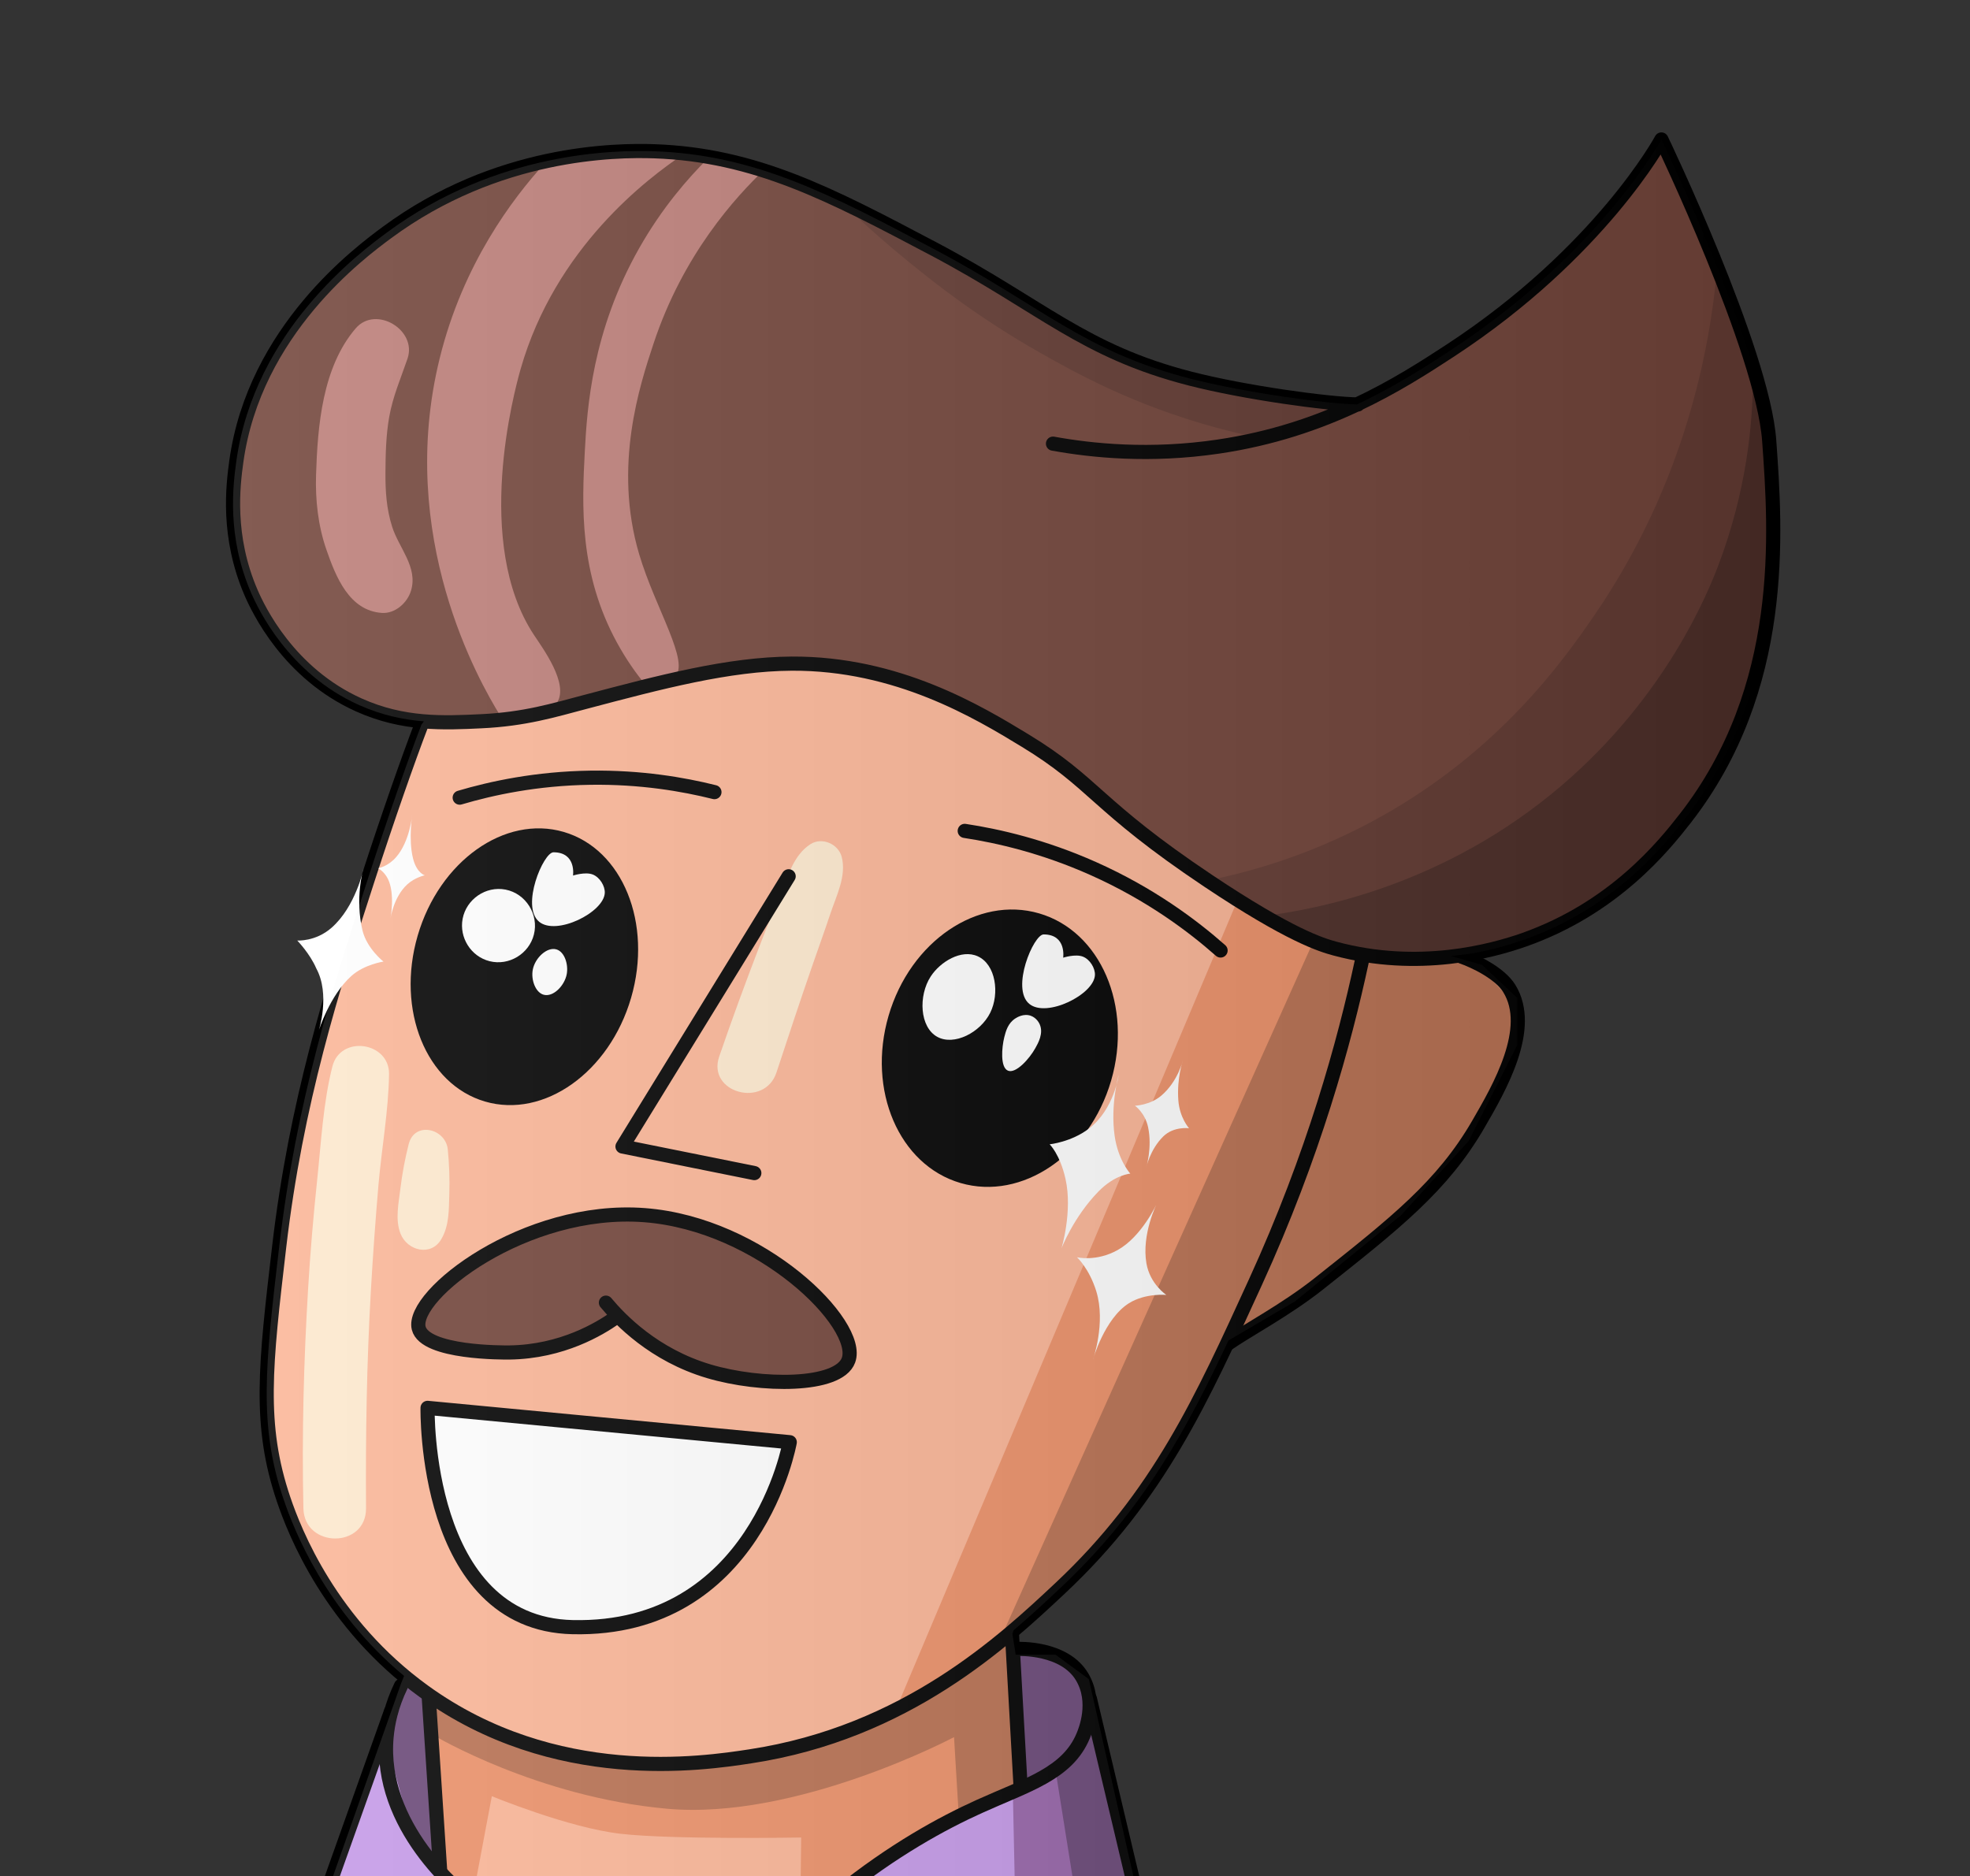 <?xml version="1.0" encoding="UTF-8"?> <svg xmlns="http://www.w3.org/2000/svg" width="696" height="663" viewBox="0 0 696 663" fill="none"><rect x="0" y="0" width="696" height="663" fill="#333333" stroke="none"/><g clip-path="url(#clip0_48_550)"><path d="M401.89 671.2L387.8 604.68C387.8 604.68 376.09 582.01 382.32 592.55C387.58 601.46 383.47 611.45 382.71 613.29C377.16 626.76 362.72 630.72 345.93 638.33C333.06 644.16 315.64 653.58 296.23 669.24" fill="#C69AE9"></path><path d="M143.82 594.3L137.17 606.83V628.93L149.3 654.76L158.3 662.98L321.67 651.63L360.8 631.48L378.41 621.11L385.84 605.07L382.71 591.76L377.24 587.26L359.04 582.76L214.65 636.76L143.82 594.3Z" fill="#C69AE9"></path><path d="M512.37 123.89C565.5 89.12 586.98 49.28 586.98 49.28C586.98 49.28 622.78 123.92 625.07 155.71C627.39 187.95 631.37 243.09 595.33 289.28C587.8 298.93 570.21 320.87 538.46 332.06C527.13 336.05 501.3 343.16 471.68 335.19C466.95 333.92 455.74 330.54 426.81 311.19C386.95 284.53 387.04 276.76 362.11 261.62C345.77 251.69 317.09 234.28 279.68 234.49C257.43 234.62 233.43 240.97 206.64 248.06C195.54 251 185.4 254.11 170.12 254.84C156.82 255.48 142.53 256.16 126.82 249.1C101.89 237.9 91.24 215.23 88.73 209.45C80.09 189.49 82.33 171.55 83.51 163.02C89.91 116.76 127.31 89.11 136.73 82.15C175.56 53.45 217.43 52.98 231.16 53.45C266.97 54.7 293.55 68.75 329.77 87.88C368.35 108.27 382.57 124.03 420.55 133.79C439.62 138.69 468.8 142.72 479.77 142.92" fill="#724439"></path><path d="M480.31 340.12C474.26 368.28 463.39 408.22 442.74 453.34C423.9 494.52 408.63 528.74 373.87 561.34C353.96 580.01 319.38 612.43 264.3 620.82C247.49 623.38 195.25 631.33 149 597.86C116.06 574.03 103.35 541.62 99.43 530.03C90.51 503.64 92.96 482.7 97.86 440.81C103.84 389.7 116.56 349.8 129.16 310.9C136.16 289.31 142.69 271.58 147.42 259.25L151.27 255.08L177.49 254.49L228.36 242.36L261.62 235.51L298.99 236.88L330.29 244.12L359.83 259.38L390.74 284.03L418.91 308.1L476.43 336.86L480.31 340.12Z" fill="#FBB597"></path><path d="M437.24 475.02C444.3 470.08 454.3 462.85 465.94 453.63C492.96 432.21 509.6 419.16 522.29 397.28C529.72 384.46 541.96 363.36 533.25 349.28C529.83 343.76 524.18 340.91 519.68 339.37L514.59 337.02L481.33 337.8L477.61 350.32L436.91 467.91L434.17 474.17L437.24 475.02Z" fill="#FBB597"></path><path d="M217.19 465.76C211.97 469.4 198.65 477.63 180.02 477.89C178 477.92 150.14 478.13 147.93 469.28C145.03 457.64 185.47 426.12 227.76 429.37C268.84 432.53 304.46 467.94 299.76 480.63C296.23 490.17 268.75 489.96 250.46 484.54C230.98 478.77 219.06 466.25 214.07 460.28" fill="#724439"></path><path d="M151.061 497.46L279.021 509.59C279.021 509.59 267.271 576.38 202.321 574.94C149.501 573.76 151.061 497.46 151.061 497.46Z" fill="white"></path><path d="M113.5 673.93L132.671 617.19L141.671 595.67C138.311 602.61 137.02 608.83 136.58 613.67C133.68 645.48 162.52 668.63 166.32 671.58" fill="#C69AE9"></path><path d="M151.84 604.67L154.97 651.24L155.73 651.15L156.02 662.07L165.41 670.41L299.5 667.54L336.54 641.98L360.54 630.76L358.06 580.02" fill="#FBB597"></path><path d="M125.65 116.04C113.89 129.78 112.21 150.47 111.66 167.79C111.38 176.67 112.38 185.77 115.31 194.2C118.64 203.81 123.37 215.78 134.9 216.57C139.62 216.89 143.91 213.01 145.21 208.72C147.73 200.37 140.9 193.63 138.52 186.05C136.53 179.71 136.14 173.57 136.18 166.96C136.22 160.44 136.37 153.8 137.5 147.36C138.79 140.04 141.61 133.66 143.98 126.71C147.44 116.56 132.73 107.76 125.65 116.04Z" fill="#BC7D77"></path><path d="M192.15 58.02C181.24 70.09 163.63 93.06 155.37 126.5C139.77 189.6 169.531 241.09 176.501 252.5H186.281C190.081 252.33 194.781 251.49 196.851 248.2C201.021 241.53 191.731 229.03 188.631 224.33C167.231 191.88 181.67 138.32 183.93 130.42C196.2 87.49 228.751 63.04 241.451 54.51L220.71 51.77L192.15 58.02Z" fill="#BC7D77"></path><path d="M270.411 59.59C259.821 69.61 241.291 89.97 230.891 121.42C226.061 136.03 216.59 164.64 225.8 195.77C231.5 215.03 244.061 234.26 238.321 239.2C236.721 240.58 234.261 240.37 232.451 239.98L227.36 241.15C224.84 238.01 221.351 233.26 217.971 227.06C204.601 202.58 205.58 178.77 206.62 159.36C207.44 144.13 209.201 117.05 225.791 87.75C234.011 73.24 243.26 62.78 250.05 56.05L270.411 59.59Z" fill="#BC7D77"></path><path d="M430.06 310.41C444.51 307.25 465.36 301.15 487.97 288.5C530.08 264.94 552.49 233.11 563.1 217.67C595.89 169.97 604.12 121.96 606.53 95.97L616.7 121.01L624.13 153.88L626.09 222.36L596.74 290.06L564.26 320.58L541.17 331.15L498.91 338.58L480.71 337.21L465.84 334.28L450.19 326.85L433.95 316.09L428.47 312.18L430.06 310.41Z" fill="#633B33"></path><path d="M619.32 134.59C619.16 149.81 617.12 173.32 607.06 199.81C603.25 209.85 588.54 245.94 552.02 277.29C510.4 313 465.17 321.33 446.1 323.72L460.97 332.33L487.58 338.59L520.97 335.46L560.1 321.89L584.88 299.19L601.84 278.84L616.97 248.32L627.67 197.97L625.06 152.06L619.32 134.59Z" fill="#4D2E28"></path><path d="M302.3 76.22C307.09 80.68 313.62 86.54 321.67 93.05C330.14 99.91 345.45 112.18 367.65 124.75C379.97 131.73 400.61 143.24 429.87 151.16C434.5 152.41 438.38 153.32 441.02 153.9L464.69 149.6L479.36 143.93L471.34 141.97L437.88 138.45L402.86 128.67L380.95 119.28L365.3 109.11L342.8 96.2L324.02 83.87L302.3 76.22Z" fill="#633B33"></path><path d="M436.32 320.2L316.58 603.89L365.5 569.46L420.67 499.8L439.06 460.28L466.06 397.28L483.28 337.8L460.97 332.33L436.32 320.2Z" fill="#ED9168"></path><path d="M463.1 334.67L353.54 578.85L378.19 555.76L407.54 522.11L435.32 475.54L447.06 467.72L475.63 448.93L514.37 409.41L531.97 380.46L535.5 355.02L518.67 337.41L478.76 337.02L463.1 334.67Z" fill="#B97151"></path><path d="M165.67 668.85L167.24 669.37L173.76 634.67C173.76 634.67 200.89 645.89 219.41 647.97C237.93 650.06 283.06 649.27 283.06 649.27L282.8 670.92L297.41 670.66L307.58 660.23L359.75 631.8L358.71 577.02L325.32 601.02L289.84 615.89L257.49 622.67L222.27 623.71L185.75 615.88L151.84 600.23L154.19 635.97L156.8 661.8L165.67 668.85Z" fill="#ED9168"></path><path d="M338.63 639.89L337.06 613.8C337.06 613.8 281.49 643.28 235.58 639.1C189.67 634.93 153.41 613.27 153.41 613.27L152.37 599.18L181.33 614.83L206.37 621.61L254.11 623.44L301.07 611.7L331.07 596.83L357.42 576.22L360.03 631.79L338.63 639.89Z" fill="#B97151"></path><path d="M384.47 611.52L373.71 624.63L357.87 634.61L358.65 671.59L402.67 671L386.63 607.8L384.47 611.52Z" fill="#9865AA"></path><path d="M361.58 631.67L357.87 584.52L363.74 582.76L379.39 590L385.26 602.72L390.34 621.7L400.91 671.59L380.17 671L372.93 625.61L361.58 631.67Z" fill="#6A4777"></path><path d="M143.63 595.09L138.54 606.24L137.76 619.74L145.19 647.13L154.78 661.41L155.76 644.98L152.37 599.2L143.63 595.09Z" fill="#6A4777"></path><path d="M117.43 376.83C114.17 389.67 113.46 403.59 112.07 416.75C110.73 429.51 109.64 442.28 108.87 455.08C107.3 480.99 106.62 506.98 107.19 532.93C107.5 547.14 129.41 547.21 129.32 532.93C129.15 507.29 129.55 481.67 131.03 456.07C131.75 443.61 132.64 431.15 133.71 418.72C134.83 405.75 137.26 392.55 137.45 379.54C137.61 368.11 120.27 365.61 117.43 376.83Z" fill="#FEE9CE"></path><path d="M144.391 404.27C143.081 409.45 142.1 414.66 141.46 419.97C140.84 425.14 139.55 430.93 141.5 435.9C143.87 441.94 152.291 444.13 155.951 437.79C158.761 432.93 158.56 427.42 158.74 421.95C158.92 416.65 158.721 411.42 158.201 406.15C157.461 398.71 146.461 396.05 144.391 404.27Z" fill="#FEE9CE"></path><path d="M286.35 298.27C280.49 302.03 278.53 309.22 275.92 315.36C273.18 321.81 270.62 328.33 268.11 334.88C263.22 347.62 258.52 360.43 254.09 373.34C249.71 386.12 270.13 391.75 274.34 378.92C278.49 366.29 282.67 353.66 287.03 341.1C289.15 334.98 291.36 328.88 293.41 322.73C295.52 316.42 299.13 309.46 297.37 302.75C296.18 298.21 290.41 295.67 286.35 298.27Z" fill="#FEE9CE"></path><path d="M372.02 156.76C385.77 159.25 406.25 161.38 430.45 157.8C468.54 152.17 494.5 135.58 512.36 123.89C565.49 89.12 586.97 49.28 586.97 49.28C586.97 49.28 622.77 123.92 625.06 155.71C627.38 187.95 631.36 243.09 595.32 289.28C587.79 298.93 570.2 320.87 538.45 332.06C527.12 336.05 501.29 343.16 471.67 335.19C466.94 333.92 455.73 330.54 426.8 311.19C386.94 284.53 387.03 276.76 362.1 261.62C345.76 251.69 317.08 234.28 279.67 234.49C257.42 234.62 233.42 240.97 206.63 248.06C195.53 251 185.39 254.11 170.11 254.84C156.81 255.48 142.52 256.16 126.81 249.1C101.88 237.9 91.23 215.23 88.72 209.45C80.08 189.49 82.32 171.55 83.5 163.02C89.9 116.76 127.3 89.11 136.72 82.15C175.55 53.45 217.42 52.98 231.15 53.45C266.96 54.7 293.54 68.75 329.76 87.88C368.34 108.27 382.56 124.03 420.54 133.79C439.61 138.69 468.79 142.72 479.76 142.92" stroke="black" stroke-width="5" stroke-miterlimit="10" stroke-linecap="round" stroke-linejoin="round"></path><path d="M148.91 256.02C144.18 268.36 136.93 289.08 129.93 310.67C117.32 349.57 104.61 389.47 98.63 440.58C93.73 482.46 91.27 503.41 100.2 529.8C104.12 541.38 116.83 573.79 149.77 597.63C196.02 631.1 248.27 623.15 265.07 620.59C320.14 612.21 354.73 579.78 374.64 561.11C409.4 528.51 424.67 494.29 443.51 453.11C464.15 408 475.03 368.05 481.08 339.89" stroke="black" stroke-width="5" stroke-miterlimit="10" stroke-linecap="round" stroke-linejoin="round"></path><path d="M516.34 338C520.84 339.54 529.81 343.76 533.23 349.28C541.94 363.36 529.71 384.46 522.27 397.28C509.58 419.16 492.94 432.2 465.92 453.63C454.29 462.85 440.63 470.02 433.57 474.96" stroke="black" stroke-width="5" stroke-miterlimit="10" stroke-linecap="round" stroke-linejoin="round"></path><path d="M252.41 279.89C241.4 277.14 226.41 274.55 208.58 274.8C189.52 275.07 173.72 278.49 162.41 281.84" stroke="black" stroke-width="5" stroke-miterlimit="10" stroke-linecap="round" stroke-linejoin="round"></path><path d="M340.84 293.59C352.82 295.41 368.73 299.09 386.23 306.89C406.47 315.92 421.39 327.15 431.23 335.85" stroke="black" stroke-width="5" stroke-miterlimit="10" stroke-linecap="round" stroke-linejoin="round"></path><path d="M278.63 309.63L219.93 405.11L266.5 414.5" stroke="black" stroke-width="5" stroke-miterlimit="10" stroke-linecap="round" stroke-linejoin="round"></path><path d="M217.19 465.76C211.97 469.4 198.65 477.63 180.02 477.89C178 477.92 150.14 478.13 147.93 469.28C145.03 457.64 185.47 426.12 227.76 429.37C268.84 432.53 304.46 467.94 299.76 480.63C296.23 490.17 268.75 489.96 250.46 484.54C230.98 478.77 219.06 466.25 214.07 460.28" stroke="black" stroke-width="5" stroke-miterlimit="10" stroke-linecap="round" stroke-linejoin="round"></path><path d="M151.061 497.46L279.021 509.59C279.021 509.59 267.271 576.38 202.321 574.94C149.501 573.76 151.061 497.46 151.061 497.46Z" stroke="black" stroke-width="5" stroke-miterlimit="10" stroke-linecap="round" stroke-linejoin="round"></path><path d="M141.671 595.67C138.311 602.61 137.02 608.83 136.58 613.67C133.68 645.48 162.52 668.63 166.32 671.58" stroke="black" stroke-width="5" stroke-miterlimit="10" stroke-linecap="round" stroke-linejoin="round"></path><path d="M138.15 604.67L113.5 673.93" stroke="black" stroke-width="5" stroke-miterlimit="10" stroke-linecap="round" stroke-linejoin="round"></path><path d="M359.24 582.63C360.09 582.62 376.1 582 382.33 592.54C387.59 601.45 383.48 611.44 382.72 613.28C377.17 626.75 362.73 630.71 345.94 638.32C333.07 644.15 315.65 653.57 296.24 669.23" stroke="black" stroke-width="5" stroke-miterlimit="10" stroke-linecap="round" stroke-linejoin="round"></path><path d="M385.061 600.24L401.891 671.2" stroke="black" stroke-width="5" stroke-miterlimit="10" stroke-linecap="round" stroke-linejoin="round"></path><path d="M357.54 577.54L360.54 630.76" stroke="black" stroke-width="5" stroke-miterlimit="10" stroke-linecap="round" stroke-linejoin="round"></path><path d="M151.45 599.2L155.5 660.89" stroke="black" stroke-width="5" stroke-miterlimit="10" stroke-linecap="round" stroke-linejoin="round"></path><path d="M222.964 352.581C230.635 326.272 219.974 300.024 199.154 293.954C178.333 287.883 155.236 304.289 147.566 330.597C139.895 356.906 150.556 383.154 171.376 389.224C192.197 395.295 215.294 378.889 222.964 352.581Z" fill="black"></path><path d="M392.556 381.837C400.226 355.529 388.844 329.07 367.132 322.74C345.421 316.41 321.602 332.605 313.932 358.914C306.261 385.222 317.644 411.68 339.355 418.011C361.066 424.341 384.885 408.146 392.556 381.837Z" fill="black"></path><path d="M370.84 404.33C370.84 404.33 378.51 403.55 384.8 398.72C393.65 391.92 395.23 379.81 395.23 379.81C395.23 379.81 392.24 390.28 393.8 401.33C395.02 410 399.34 414.7 399.34 414.7C399.34 414.7 393.92 415.02 388.06 421.03C379.23 430.09 375.02 441.12 375.02 441.12C375.02 441.12 378.99 427.97 376.45 416.6C374.5 407.85 370.84 404.33 370.84 404.33Z" fill="white"></path><path d="M400.97 390.7C400.97 390.7 406.27 390.53 410.23 387.18C416.22 382.11 417.93 374.59 417.93 374.59C417.93 374.59 415.73 380.87 416.3 388.74C416.75 394.96 420.08 398.65 420.08 398.65C420.08 398.65 414.68 397.93 411.01 401.52C406.24 406.19 404.88 412.8 404.88 412.8C404.88 412.8 407.2 405.58 405.6 398.19C404.51 393.17 400.97 390.7 400.97 390.7Z" fill="white"></path><path d="M380.5 444.24C380.5 444.24 387.25 445.92 394.85 441.7C403.39 436.96 408.68 425.33 408.68 425.33C408.68 425.33 403.261 436.15 405.031 446.4C406.311 453.79 412.07 457.55 412.07 457.55C412.07 457.55 404.7 456.83 398.86 460.48C390.19 465.91 386.11 480.5 386.11 480.5C386.11 480.5 390.76 467.47 387.32 456.27C384.85 448.25 380.5 444.24 380.5 444.24Z" fill="white"></path><path d="M105.021 332.33C105.021 332.33 111.471 332.78 117.121 327.83C125.701 320.31 128.371 307.09 128.371 307.09C128.371 307.09 125.311 317.41 128.081 328.81C129.631 335.18 135.481 339.77 135.481 339.77C135.481 339.77 128.721 340.74 124.131 344.86C116.501 351.71 112.621 364.13 112.621 364.13C112.621 364.13 116.761 351.38 111.741 342.18C109.481 336.92 105.021 332.33 105.021 332.33Z" fill="white"></path><path d="M133.6 306.79C133.6 306.79 136.93 306.23 139.81 303.02C144.89 297.38 145.68 287.56 145.68 287.56C145.68 287.56 144.22 296.51 145.92 303.31C147.23 308.55 150.08 309.28 150.08 309.28C150.08 309.28 146.57 310.02 143.87 312.51C139 316.99 137.95 324.59 137.95 324.59C137.95 324.59 139.67 315.77 137.02 310.5C135.71 307.9 133.6 306.79 133.6 306.79Z" fill="white"></path><path d="M178.58 314.33C171.64 312.99 164.78 317.71 163.45 324.63C162.18 331.26 166.36 337.97 172.97 339.63C179.83 341.35 186.9 337.02 188.62 330.24C190.43 323.16 185.8 315.72 178.58 314.33Z" fill="white"></path><path d="M196.58 335.46C193.29 334.49 189.03 338.43 188.23 342.63C187.56 346.14 189.14 350.72 192.14 351.5C195.46 352.36 199.46 348.31 200.23 344.2C200.86 340.82 199.5 336.32 196.58 335.46Z" fill="white"></path><path d="M202.45 309.37C202.45 309.37 203.69 301.15 195.54 301.15C191.99 301.15 183.91 320.2 190.45 325.67C196.53 330.75 213.36 322.4 213.67 315.5C213.78 313.07 211.89 309.93 209.37 308.98C206.72 307.98 202.45 309.37 202.45 309.37Z" fill="white"></path><path d="M375.62 338.39C375.62 338.39 376.86 330.17 368.71 330.17C365.16 330.17 357.08 349.22 363.62 354.69C369.7 359.77 386.53 351.42 386.84 344.52C386.95 342.09 385.06 338.95 382.54 338C379.89 337 375.62 338.39 375.62 338.39Z" fill="white"></path><path d="M345.44 337.9C351.83 340.79 353.23 351.05 349.84 357.86C346.36 364.85 337.1 369.61 331.16 366.37C324.91 362.96 324.4 351.85 328.81 345.04C332.18 339.84 339.64 335.27 345.44 337.9Z" fill="white"></path><path d="M364.22 358.93C361.61 357.97 359.16 359.57 358.64 359.91C356.09 361.58 355.35 364.37 354.82 366.46C353.91 370.11 353.33 377.12 356.09 378.3C358.86 379.48 363.62 374.22 365.77 370.38C366.79 368.56 368.73 365.11 367.34 361.97C367.2 361.61 366.3 359.7 364.22 358.93Z" fill="white"></path><path opacity="0.86" d="M512.63 337.8L523.59 340.93L536.11 352.67V369.1L518.89 403.14L495.02 429.36L457.45 459.88L432.8 474.36L434.86 471.87C419.42 504.91 403.97 533.59 374.63 561.1C369.97 565.47 364.5 570.6 358.15 576L357.68 577.27L358.85 584.7H372.94L384.68 593.31L402.29 671.18L113.51 674.7L141.68 594.87L142.76 592.17C114.99 569.08 103.83 540.51 100.2 529.79C91.28 503.4 93.73 482.46 98.63 440.57C104.61 389.46 117.33 349.56 129.93 310.66C136.93 289.07 144.17 268.34 148.91 256.01L149.75 254.89C142.43 254.28 134.8 252.7 126.8 249.1C101.87 237.9 91.22 215.23 88.71 209.45C80.07 189.49 82.31 171.55 83.49 163.02C89.89 116.76 127.29 89.11 136.71 82.15C175.54 53.45 217.41 52.98 231.14 53.45C266.95 54.7 293.53 68.75 329.75 87.88C368.33 108.27 382.55 124.03 420.53 133.79C439.6 138.69 468.78 142.72 479.75 142.92L475.23 144.81C490.45 138.09 502.61 130.25 512.36 123.87C565.49 89.1 586.97 49.26 586.97 49.26C586.97 49.26 622.77 123.9 625.06 155.69C627.38 187.93 631.36 243.07 595.32 289.26C587.79 298.91 570.2 320.85 538.45 332.04C534.11 333.57 527.63 335.56 519.62 336.98" fill="url(#paint0_linear_48_550)" fill-opacity="0.15"></path></g><defs><linearGradient id="paint0_linear_48_550" x1="82.327" y1="361.98" x2="626.484" y2="361.98" gradientUnits="userSpaceOnUse"><stop stop-color="white"></stop><stop offset="0.048" stop-color="#F3F3F3"></stop><stop offset="1"></stop></linearGradient><clipPath id="clip0_48_550"><rect width="696" height="663" fill="white"></rect></clipPath></defs></svg> 